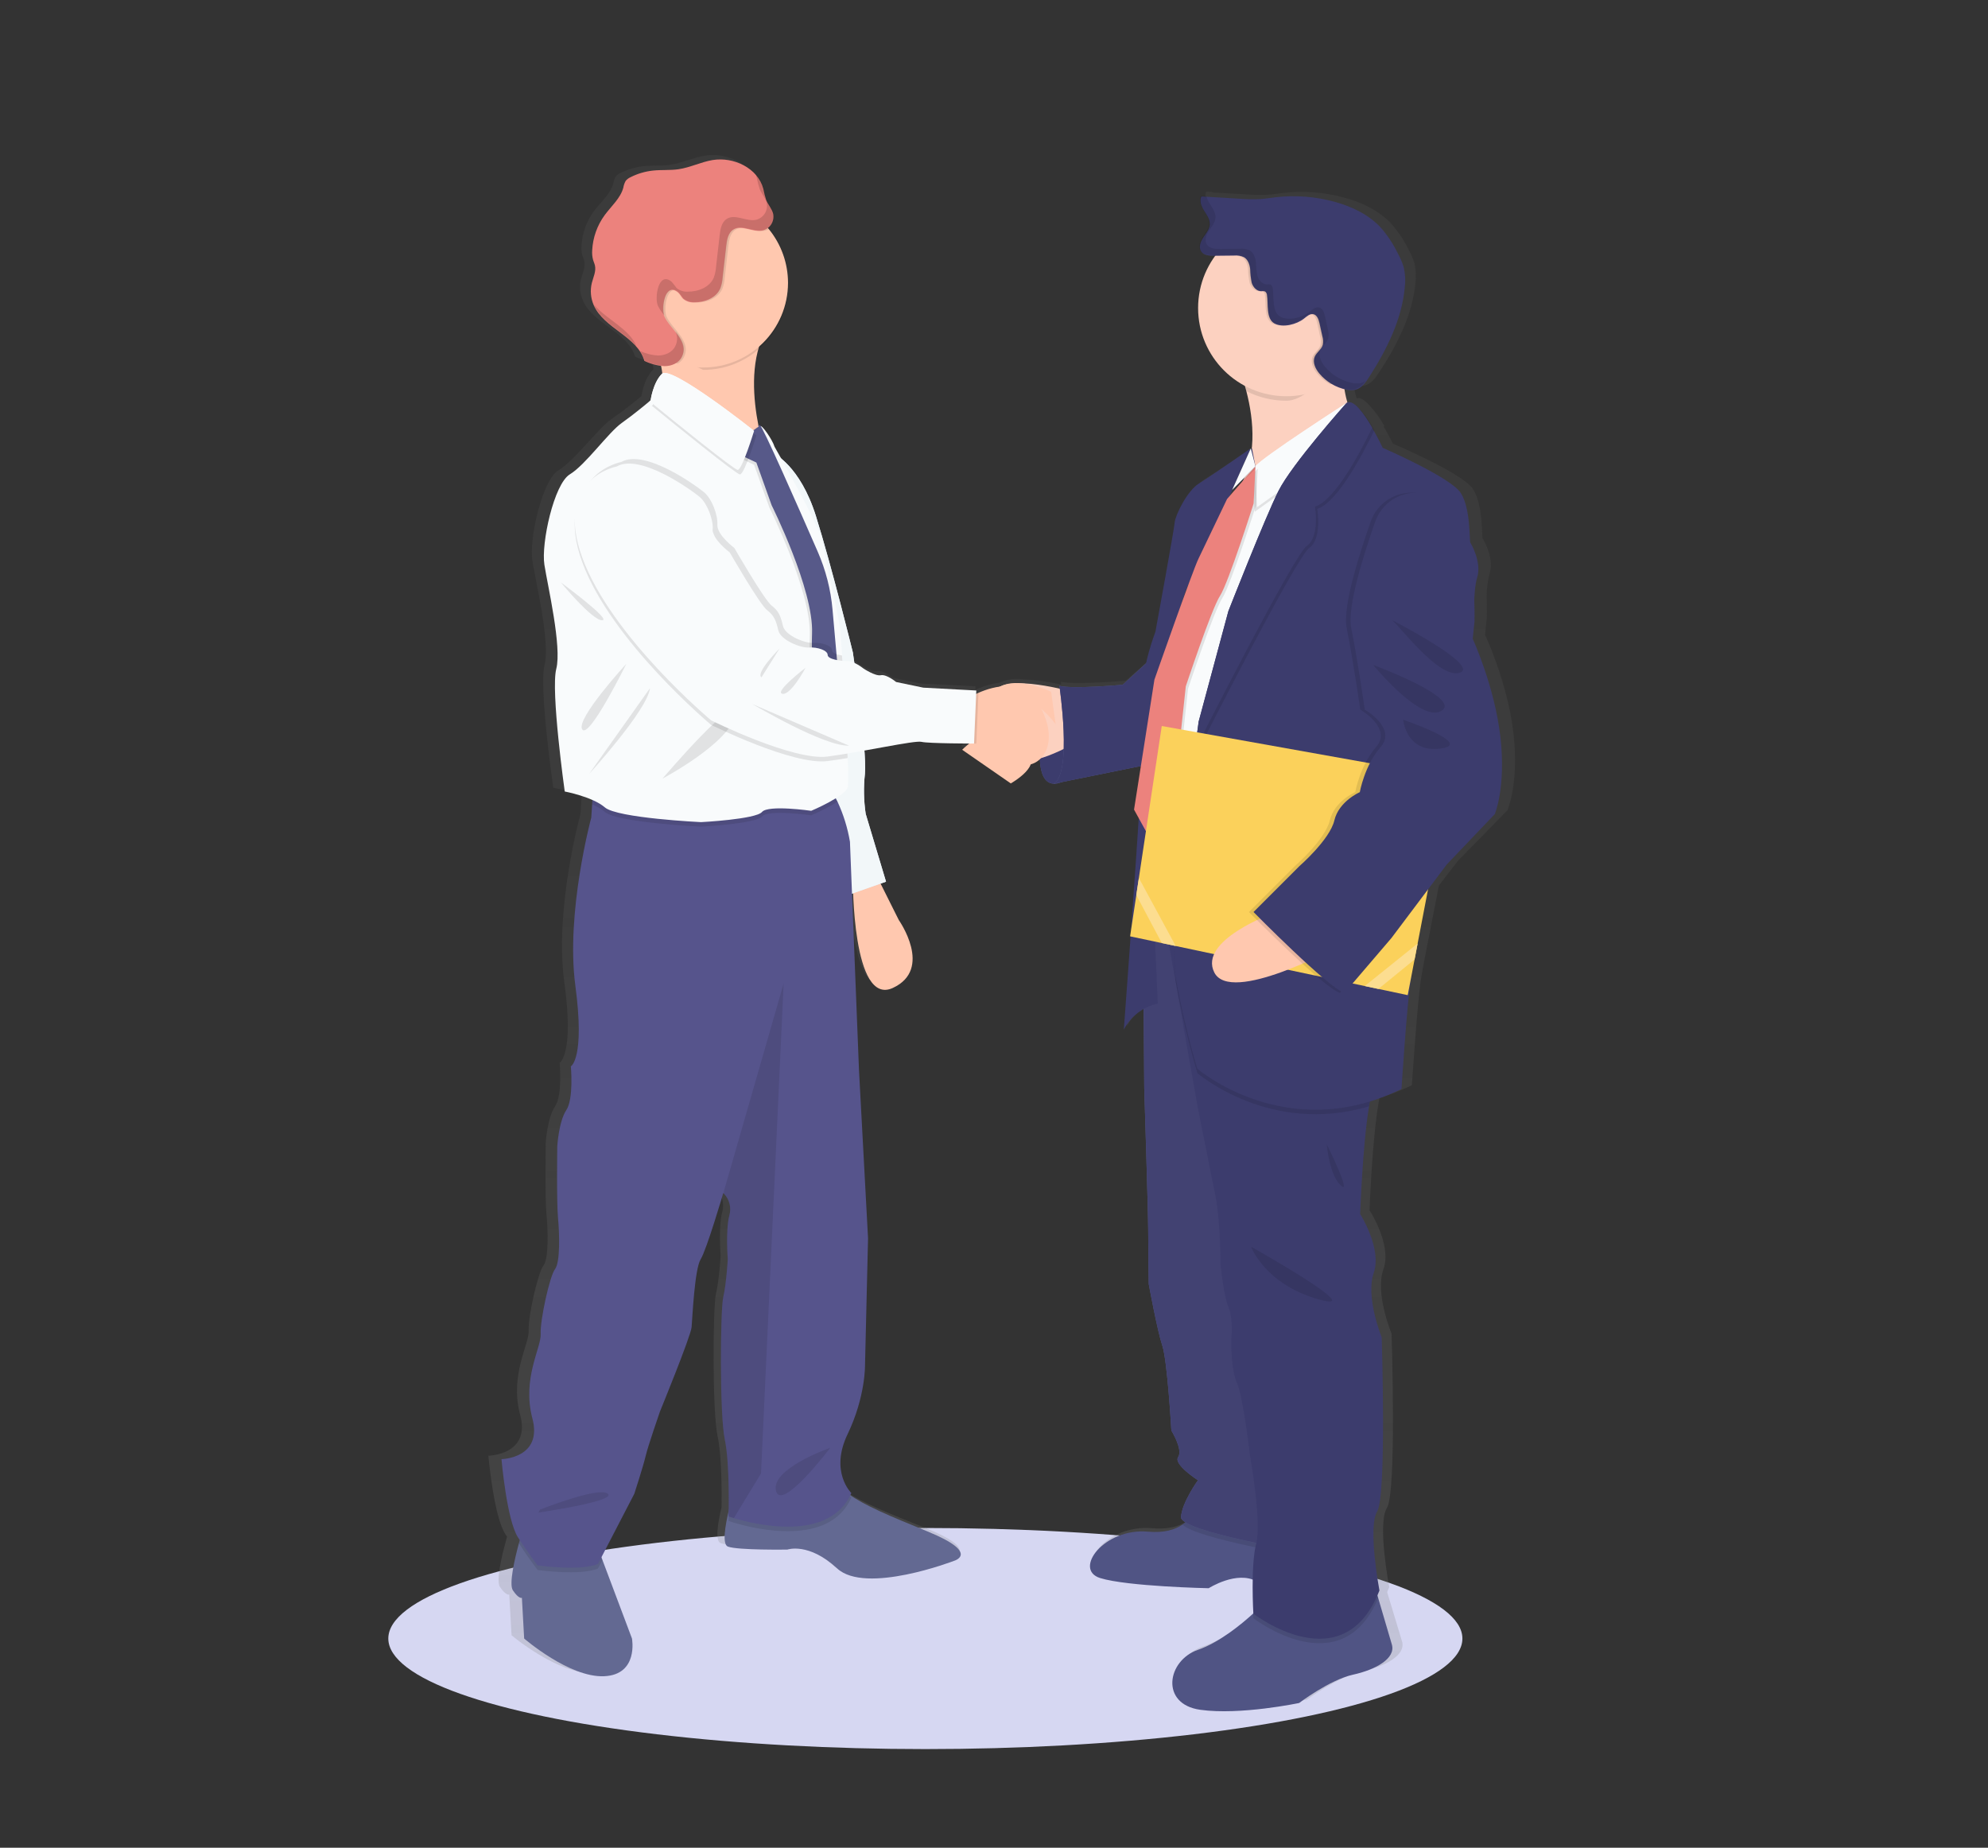 <?xml version="1.0" encoding="utf-8"?>
<!-- Generator: Adobe Illustrator 24.0.1, SVG Export Plug-In . SVG Version: 6.00 Build 0)  -->
<svg version="1.1" id="_x34_4ab1b28-df60-43dd-96f3-344df6392e15"
	 xmlns="http://www.w3.org/2000/svg" xmlns:xlink="http://www.w3.org/1999/xlink" x="0px" y="0px" viewBox="0 0 749.52 696.66"
	 style="enable-background:new 0 0 749.52 696.66;" xml:space="preserve">
<rect x="0" y="0" width="749.52" height="696.66" fill="#333333" stroke="none"/>
<style type="text/css">
	.st0{fill:#D6D7F2;enable-background:new    ;}
	.st1{fill:url(#SVGID_1_);}
	.st2{fill:#585B8A;}
	.st3{fill:#3C3C6D;}
	.st4{fill:#636992;}
	.st5{fill:#FFC8AF;}
	.st6{fill:#DCE6F2;}
	.st7{fill:#F2F7F9;enable-background:new    ;}
	.st8{opacity:0.1;enable-background:new    ;}
	.st9{fill:#56548C;}
	.st10{fill:#505484;}
	.st11{fill:#575988;}
	.st12{fill:#424272;}
	.st13{fill:#FCD1C0;}
	.st14{fill:#F9FBFC;}
	.st15{fill:#575989;}
	.st16{fill:#EC827D;}
	.st17{fill:#FBD15B;}
	.st18{fill:#FCDD90;}
	.st19{opacity:0.15;}
</style>
<ellipse class="st0" cx="348.88" cy="617.78" rx="202.48" ry="41.68"/>
<linearGradient id="SVGID_1_" gradientUnits="userSpaceOnUse" x1="431.777" y1="-115.475" x2="431.777" y2="470.001" gradientTransform="matrix(1 0 0 -1 -54.11 528.45)">
	<stop  offset="0" style="stop-color:#808080;stop-opacity:0.25"/>
	<stop  offset="0.54" style="stop-color:#808080;stop-opacity:0.12"/>
	<stop  offset="1" style="stop-color:#808080;stop-opacity:0.1"/>
</linearGradient>
<path class="st1" d="M570.61,276.46c-2.16-18.98-10.71-37.09-10.71-37.09l0.65-6.4c0,0,0.14-3.2-0.07-8c0.02-3,0.42-5.98,1.17-8.88
	c1.75-5.55-2.19-12.37-2.63-13s0.22-12.8-3.72-18.77s-30.18-17.07-30.18-17.07s-1.41-2.95-3.4-6.4l0.18-0.35
	c-1.63-2.95-3.65-5.67-6-8.09c-1.61-1.72-3.16-2.7-4.41-2.22c-0.51-1.66-0.9-3.35-1.16-5.07c0.26,0.07,0.53,0.14,0.79,0.19
	c1.08,0.25,2.21,0.28,3.3,0.08c2.44-0.55,4.06-2.74,5.42-4.8c6.78-10.3,12.62-21.6,13.81-33.79c0.32-2.49,0.2-5.01-0.35-7.46
	c-0.56-1.9-1.35-3.73-2.34-5.45c-1.75-3.53-3.97-6.8-6.6-9.73c-4.67-4.92-11.11-7.93-17.73-9.71c-7.46-2.01-15.23-2.59-22.9-1.71
	c-2,0.23-4,0.56-6,0.69c-2.54,0.11-5.08,0.07-7.61-0.13l-13.09-0.76l-0.06-0.2l-2.18-0.13c-0.86,1.71,0,3.74,1.07,5.34
	s2.3,3.27,2.21,5.16s-1.46,3.41-2.53,5c-1.07,1.59-1.88,3.67-0.81,5.23c0.15,0.22,0.33,0.41,0.53,0.58c1.13,1.17,3.1,1.3,4.81,1.28
	h0.3c-4.31,5.67-6.64,12.6-6.63,19.72c0.06,12.41,7.04,23.74,18.09,29.38c0.19,0.65,0.38,1.32,0.56,2
	c1.98,7.02,2.69,14.35,2.1,21.62l-0.23,0.5l-0.14-0.53c0,0-15.42,10.46-20,13.23s-9.18,12.16-9.4,14.72s-7.44,41.17-7.44,41.17
	c-1.47,3.89-2.68,7.87-3.62,11.92l-9.21,8.09c0,0-19,1.71-24.5,0.43l0.16,1.06c-4.85-1.11-9.79-1.78-14.76-2
	c-2.71-0.35-5.47,0.02-8,1.07l-0.19,0.09l-0.15,0.07c-2.9,0.4-5.72,1.19-8.4,2.36c-0.32,0.13-0.61,0.26-0.89,0.39l0.06-1.31
	l-20.56-1.06l-10.5-2.13c0,0-3.72-3-5.91-2.56s-6.78-2.56-6.78-2.56c-1.05-0.82-2.18-1.52-3.38-2.1c-0.35-2.42-0.57-3.89-0.57-3.89
	s-8.17-32.42-14.29-51.48c-4.1-12.73-10-19-13.48-21.73c-1.55-2.7-2.57-4.44-2.57-4.44c-0.67-2.34-4.35-7.61-5.29-7.74
	c-0.15-0.24-0.26-0.36-0.32-0.36c-0.2-0.02-0.4,0.01-0.59,0.09c-1.72-8.56-2.72-19.29-0.09-28.64c7.29-5.99,11.52-14.92,11.54-24.36
	c0-0.14,0-0.28,0-0.42s0-0.29,0-0.43c0-7.43-2.63-14.62-7.43-20.3l-0.34-0.38c0.09-0.06,0.18-0.13,0.26-0.21
	c1.53-1.24,2.26-3.22,1.89-5.16c-0.45-1.92-1.95-3.43-2.72-5.25c-0.46-1.4-0.83-2.83-1.11-4.28c-0.59-2.06-1.67-3.94-3.15-5.49
	l0.15,0.4c-3.92-4.41-10.66-6.6-16.73-5.62c-4.51,0.72-8.71,2.82-13.24,3.47c-3.25,0.46-6.56,0.16-9.83,0.49
	c-3.03,0.31-5.99,1.17-8.72,2.52c-0.71,0.3-1.35,0.77-1.85,1.36c-0.47,0.79-0.78,1.66-0.92,2.57c-1.11,4.05-4.63,6.94-7.18,10.32
	c-2.91,3.86-4.6,8.51-4.84,13.34c-0.1,1.23,0.02,2.46,0.35,3.65c0.22,0.71,0.56,1.38,0.72,2.1c0.5,2.2-0.65,4.39-1.21,6.57
	c-0.71,2.78-0.46,5.72,0.71,8.34c3.95,8.84,16.92,11.79,19.62,21.07c2.07,0.95,4.25,1.62,6.49,2c0.18,0.92,0.34,1.85,0.47,2.79
	c-0.06,0.03-0.12,0.06-0.17,0.1c-3.5,3.41-4.37,10-4.37,10l-0.42,0.34c-1.43,1.18-6.32,5.14-10.74,8.19
	c-5.25,3.63-14,15.79-20.12,19.42s-11.16,26-9.84,34.13s6.78,30.93,4.59,39.25s3.28,46.29,3.28,46.29c3.67,0.7,7.26,1.76,10.72,3.18
	l-0.11,1.66l-0.33,5c0,0-9.91,35.84-6.12,63.43S211,400.69,211,400.69s1.16,12.23-1.75,16.5s-3.5,13.65-3.5,13.65
	s-0.29,21.05,0.29,27s0.87,16.79-1.17,19.35s-5.83,19.33-5.54,24.45s-7.29,16.79-3.21,31.86s-12,15.36-12,15.36s2.05,23,6.42,29.58
	l0.64,0.94c-0.11,0.38-0.22,0.78-0.34,1.21c-1.65,6-3.91,15.47-2.34,17.76c2.33,3.42,3.5,2.84,3.5,2.84l0.87,15.36
	c0,0,17.5,14.79,30.92,14.23s10.79-14.23,10.79-14.23l-11.43-29.64l-0.39-1l12.7-24c0,0,3.5-10.52,4.37-14.22s5.62-16.81,5.62-16.81
	s12-28.44,12.25-31.86s1.17-21.89,3.5-25.6s8.75-25,8.75-25l0.16,0.14c2.22,2.18,3.06,5.41,2.18,8.39
	c-1.47,5.4-0.59,16.49-0.59,16.49s-0.58,9.39-1.75,14.23s-1.45,44.37,0.59,53.75c1.63,7.51,1.58,21.57,1.5,26.89
	c-1.37,5.65-2.57,12.67-0.34,13.5c3.8,1.43,23.05,1.14,23.05,1.14s8.16-2.85,19.25,7.11c11.09,9.96,45.2-2.84,45.2-2.84
	s10.5-2.85-10.21-11.09c-14.45-5.75-23.78-9.58-29.88-13.68c0.14-0.27,0.29-0.54,0.42-0.83c0,0-8.46-8-1.46-22.18
	s6.71-26.17,6.71-26.17l1.17-47.79l-3.5-63.44l-2.71-66.58l0.48-0.16c0.46,12.24,2.85,41.38,15.36,35.73
	c15.75-7.11,2.33-25.6,2.33-25.6l-7.07-13.78l2.11-0.72l-7.91-25.56c-0.76-4.99-0.86-10.06-0.3-15.07c0.16-2.93,0.1-5.88-0.18-8.8
	c10.36-1.81,20.28-3.73,22.06-3.29c2.1,0.51,13.85,0.61,18.47,0.63c-1.51,1.18-2.72,2.35-2.72,2.35l18.81,12.66
	c0,0,6.38-3.49,7.71-7.19c1.31-0.33,2.52-0.98,3.52-1.88c0.2,4.37,1.36,9.1,5.4,9.21c1.01,0.02,2.01-0.18,2.94-0.58l30.76-6.09
	l-2.64,16.49l1.84,3.27c-0.93,13.91-2,28.68-2.94,41.67l-0.43,2.84l0.22,0.05c-1.46,20-2.63,35.15-2.63,35.15
	c1.72-3.28,4.4-5.97,7.67-7.71l0.2,29.68c0,0,1.54,46.93,1.54,53.33s0.21,20.69,0.21,20.69s3.29,17.49,5.25,23.25s3.5,32,3.5,32
	s4.6,7.25,2.63,10s7.66,8.74,7.66,8.74s-6.13,8.32-6.57,13.87c-0.05,0.64,0.58,1.32,1.72,2c-0.36,0.29-0.73,0.58-1.14,0.86
	c-2.84,1.9-7,3.22-13.26,2.68c-17.07-1.5-29.1,14.29-18.6,17.49s42,3.84,42,3.84s9.54-5.95,17-3.27c-0.11,6.26,0.2,12,0.25,12.76
	l-0.09,0.07c-4.46,4-13,10.88-21.34,13.69c-12,4.05-14.66,20.48,0.87,22.61s38.28-2.56,38.28-2.56s11.81-8.74,20.78-10.66
	s16.63-6.19,15.1-11.31c-1-3.27-3.57-11.84-5.31-17.6c-0.1-0.35-0.2-0.68-0.3-1c0.27-0.6,0.54-1.22,0.79-1.86
	c0,0-4.59-23.89-0.87-29.86s1.75-65.71,1.75-65.71s-6.35-15.14-3.06-24.31s-5.25-22.19-5.25-22.19s0.93-26.09,3.43-40.63
	c0.11-0.62,0.22-1.22,0.33-1.8c4.19-1.24,8.27-2.82,12.2-4.71c0,0,2.19-32.86,3.5-40.32c0.13-0.7,0.31-1.83,0.53-3.3l1-5.27l0,0
	l1.18-6l0,0l4-20.45l7.22-9.34l18.6-19C568.33,305.49,572.8,295.45,570.61,276.46z M283.77,159.13l-0.14,0.1
	c-0.02-0.07-0.04-0.15-0.05-0.22C283.64,159.06,283.7,159.1,283.77,159.13z M467.54,182.42l-0.72,1.57l2.63-2.62l-3.57,4l1.2-2.52
	L467.54,182.42z M449.78,219.12c-0.69,1.83-1.43,3.81-2.2,5.87l1.41-4.21L449.78,219.12z"/>
<path class="st2" d="M392.39,278.95c0,0-2.45,16.31,4.9,16.52s12.26-12.58,12.26-12.58l-3-10.23L392.39,278.95z"/>
<path class="st3" d="M392.39,278.95c0,0-2.45,16.31,4.9,16.52s12.26-12.58,12.26-12.58l-3-10.23L392.39,278.95z"/>
<path class="st4" d="M227.76,631.99c-13.08,0.57-30.14-14.21-30.14-14.21l-0.85-15.35c0,0-1.13,0.57-3.41-2.84
	c-1.53-2.29,0.67-11.78,2.28-17.75c0.78-2.92,1.42-5,1.42-5l28.7,7.68l1.37,3.63l11.14,29.62
	C238.27,617.77,240.83,631.42,227.76,631.99z"/>
<path class="st4" d="M359.63,588.51c0,0-33.25,12.79-44,2.84s-18.76-7.11-18.76-7.11s-18.76,0.29-22.46-1.14
	c-2.18-0.83-1-7.94,0.36-13.6c0.92-3.91,1.92-7.14,1.92-7.14s32.68-11.09,37.8-4.27c1.54,2,3.38,3.76,5.45,5.2
	c5.92,4.28,15.17,8.16,29.8,14.13C369.86,585.66,359.63,588.51,359.63,588.51z"/>
<path class="st5" d="M329.79,328.72l9.09,18.19c0,0,13.08,18.48-2.27,25.58s-15.06-40.92-15.06-40.92L329.79,328.72z"/>
<path class="st6" d="M291.7,170.98c0,0,9.95,4.55,15.92,23.59s13.93,51.45,13.93,51.45s5.4,36.66,4.54,45.76
	c-0.55,5.01-0.45,10.07,0.29,15.06l7.67,25.58l-15.35,5.4l-23.59-90.38L291.7,170.98z"/>
<path class="st7" d="M291.7,170.98c0,0,9.95,4.55,15.92,23.59s13.93,51.45,13.93,51.45s5.4,36.66,4.54,45.76
	c-0.55,5.01-0.45,10.07,0.29,15.06l7.67,25.58l-15.35,5.4l-23.59-90.38L291.7,170.98z"/>
<path class="st8" d="M225.76,584.53l1.37,3.63l-1.68,3.21c-6.54,2.84-22.74,0.57-22.74,0.57s-3-3.81-7.1-10.08
	c0.78-2.92,1.42-5,1.42-5L225.76,584.53z"/>
<path class="st8" d="M320.98,564.63c-8.29,18.78-36.47,11.81-44.3,9.46c-1.29-0.39-2-0.65-2-0.65s0.05-1.53,0.07-3.94
	c0.92-3.91,1.92-7.14,1.92-7.14s32.68-11.09,37.8-4.27c1.54,2,3.38,3.76,5.45,5.2C320.23,563.77,320.59,564.22,320.98,564.63z"/>
<path class="st9" d="M319.55,540.76c-6.82,14.2,1.43,22.17,1.43,22.17c-8.29,18.77-36.47,11.81-44.3,9.45c-1.29-0.38-2-0.64-2-0.64
	s0.57-19.62-1.42-29s-1.71-48.88-0.57-53.71s1.7-14.22,1.7-14.22s-0.85-11.08,0.57-16.48c0.87-2.97,0.06-6.18-2.12-8.38l-0.15-0.15
	c0,0-6.25,21.32-8.53,25s-3.12,22.17-3.41,25.58s-11.94,31.84-11.94,31.84s-4.54,13.07-5.39,16.76s-4.27,14.22-4.27,14.22
	l-13.7,26.44c-6.54,2.84-22.74,0.57-22.74,0.57s-3.12-4-7.39-10.52s-6.25-29.55-6.25-29.55s15.63-0.29,11.65-15.35
	s3.41-26.72,3.13-31.84s3.41-21.88,5.4-24.44s1.7-13.36,1.13-19.33s-0.28-27-0.28-27s0.57-9.38,3.41-13.64s1.71-16.49,1.71-16.49
	s5.39-2.84,1.7-30.41s6-63.38,6-63.38l0.33-5l0.52-8.1c0,0,81.29-5.12,87.83,1.13c1.71,1.73,3.11,3.75,4.15,5.95
	c2.24,4.81,3.82,9.9,4.7,15.13l3.41,86.12l3.41,63.38l-1.14,47.75C326.13,514.62,326.38,526.54,319.55,540.76z"/>
<path class="st8" d="M295.45,370.79l-8.53,184.74l-10.24,16.84c-1.29-0.38-2-0.64-2-0.64s0.57-19.62-1.42-29s-1.71-48.88-0.57-53.71
	s1.7-14.22,1.7-14.22s-0.85-11.08,0.57-16.48c0.87-2.97,0.06-6.18-2.12-8.38l0.14-1L295.45,370.79z"/>
<path class="st8" d="M203.59,569.18c0,0,22.17-8.81,25.58-6s-26.14,7.1-26.14,7.1L203.59,569.18z"/>
<path class="st8" d="M313.02,545.87c-0.85,0.29-22.45,8-20.46,16.2S313.02,545.87,313.02,545.87z"/>
<path class="st5" d="M245.52,125.37c0,0,7.24,17.48,3.41,26.44s41.35,24.3,41.35,24.3s-13.21-34.11-0.42-53.3
	S245.52,125.37,245.52,125.37z"/>
<path class="st10" d="M510.06,631.42c-8.74,1.92-20.25,10.66-20.25,10.66s-22.17,4.69-37.31,2.56s-12.57-18.55-0.85-22.6
	c8.13-2.8,16.46-9.71,20.81-13.67c1.92-1.77,3.06-3,3.06-3l42.43-8.53c0,0,0.69,2.37,1.65,5.64c1.7,5.77,4.21,14.33,5.17,17.59
	C526.26,625.24,518.8,629.5,510.06,631.42z"/>
<path class="st10" d="M499.19,598.59c0,0-17.91,1.92-25.37-2.34s-18.12,2.56-18.12,2.56s-30.7-0.64-40.93-3.84s1.49-19,18.12-17.48
	c6.06,0.55,10.16-0.78,12.93-2.68c2.89-1.98,4.91-5.01,5.63-8.44l36,2.13l5,12.76L499.19,598.59z"/>
<path class="st8" d="M493,587.08c0,0-41.84-6.84-47.18-12.27c2.89-1.98,4.91-5.01,5.63-8.44l36,2.13l5,12.76L493,587.08z"/>
<path class="st11" d="M430.97,347.7l0.43,62.45c0,0,1.49,46.9,1.49,53.3s0.21,20.67,0.21,20.67s3.2,17.48,5.12,23.24
	s3.41,32,3.41,32s4.48,7.25,2.56,10s7.46,8.74,7.46,8.74s-6,8.32-6.39,13.86S493,585.37,493,585.37L474.25,393.1l-14.93-48.17
	L430.97,347.7z"/>
<path class="st12" d="M430.97,347.7l0.43,62.45c0,0,1.49,46.9,1.49,53.3s0.21,20.67,0.21,20.67s3.2,17.48,5.12,23.24
	s3.41,32,3.41,32s4.48,7.25,2.56,10s7.46,8.74,7.46,8.74s-6,8.32-6.39,13.86S493,585.37,493,585.37L474.25,393.1l-14.93-48.17
	L430.97,347.7z"/>
<path class="st8" d="M519.6,602.53c-13.93,33.21-47.06,7.58-47.06,7.58s0-0.64-0.08-1.74c1.92-1.77,3.06-3,3.06-3l42.43-8.53
	C517.95,596.84,518.64,599.26,519.6,602.53z"/>
<path class="st3" d="M520.08,599.66c-13.65,35-47.54,8.74-47.54,8.74s-1.07-18.12,1.07-26.43s-2.35-33.26-2.35-33.26
	s-2.56-22.17-4.9-27.28s-2.13-15.35-2.13-16.2s0.85-7.68-1.07-12.37s-3-16.2-3-16.2s0-16.2-1.92-25.79l-6.61-33l-11.94-67.58
	l3.73-0.64l66.83-11.72c0,0,12.58,64,8.31,70.56c-0.92,1.44-1.73,4.59-2.4,8.65c-2.44,14.52-3.35,40.59-3.35,40.59
	s8.31,13,5.12,22.17s3,24.3,3,24.3s1.92,59.69-1.71,65.66S520.08,599.66,520.08,599.66z"/>
<path class="st13" d="M513.68,163.31c0,0-60.54,42.63-46.9,21.31c7.35-11.48,6-26.1,3.12-37.14c-1.46-5.62-3.47-11.07-6-16.29
	c0,0,51.44-21.88,44.62-2.27c-1.6,4.57-2.28,9.41-2,14.24C506.93,150.42,509.41,157.42,513.68,163.31z"/>
<path class="st13" d="M404.68,260.94c0,0-25.58-7.39-29.84-0.14s1.28,23.16,9,25.72s25.44-8.67,25.44-8.67L404.68,260.94z"/>
<path class="st2" d="M433.96,248.37l-10.66,9.81c0,0-18.55,1.7-23.88,0.42c0,0,4.91,32.83-2.13,36.88l43.06-8.74L433.96,248.37z"/>
<path class="st3" d="M433.96,248.37l-10.66,9.81c0,0-18.55,1.7-23.88,0.42c0,0,4.91,32.83-2.13,36.88l43.06-8.74L433.96,248.37z"/>
<path class="st8" d="M297.1,107.46c0,17.67-14.33,32-32,32c-16.42-7.89-32-14.31-32-32c-0.7-17.66,13.05-32.54,30.71-33.24
	c17.66-0.7,32.54,13.05,33.24,30.71c0.03,0.84,0.03,1.69,0,2.53H297.1z"/>
<path class="st5" d="M297.1,106.6c0.01,17.64-14.28,31.95-31.92,31.96c-17.64,0.01-31.95-14.28-31.96-31.92
	C233.21,89,247.5,74.69,265.14,74.68c9.58-0.01,18.65,4.28,24.72,11.69C294.53,92.08,297.09,99.22,297.1,106.6z"/>
<path class="st8" d="M315.75,302.27c-3.17,1.97-6.48,3.68-9.91,5.14c0,0-16.2-2.35-18.54,0.42s-23,3.84-23,3.84
	s-31.55-1.49-36.24-5.54c-1.45-1.17-3.06-2.13-4.79-2.84l0.52-8.1c0,0,81.29-5.12,87.83,1.13
	C313.32,298.06,314.72,300.07,315.75,302.27z"/>
<path class="st14" d="M319.7,296.54c-0.64,3.62-13.86,9.16-13.86,9.16s-16.2-2.34-18.54,0.43s-23,3.84-23,3.84
	s-31.55-1.5-36.24-5.55s-15.14-6-15.14-6s-5.33-37.94-3.19-46.25s-3.2-31.13-4.48-39.23s3.62-30.48,9.59-34.1s14.5-15.78,19.61-19.4
	c4.31-3.05,9.07-7,10.46-8.19l0.41-0.34c0,0,0.86-6.61,4.27-10s34.74,21.53,34.74,21.53s0.22,1.92,2.35-1.7
	c0.48-0.81,4.61,5.15,5.33,7.67c0,0,17.05,29.85,18.12,36s5.54,26.22,6.39,31.12c0.22,1.26,0.58,5.68,1,11.6
	c0.08,1.16,0.15,2.39,0.24,3.67c0.63,9.82,1.31,22.36,1.72,31.84c0,1.08,0.09,2.12,0.12,3.12
	C319.82,289.35,319.85,292.95,319.7,296.54z"/>
<path class="st8" d="M211.45,219.58c0,0,11.72,14.28,15.56,14.28S211.45,219.58,211.45,219.58z"/>
<path class="st8" d="M236.14,250.28c0,0-19.19,20.89-16.63,24.73S236.14,250.28,236.14,250.28z"/>
<path class="st8" d="M222.07,291.85c0,0,22-24.09,23-32.4L222.07,291.85z"/>
<path class="st8" d="M249.78,293.55c0,0,25.37-13.43,27.5-24.09S249.78,293.55,249.78,293.55z"/>
<path class="st8" d="M281.97,163.95l-3.52,8.52l5.86,2.77l5.76,16.1c0,0,15.88,31.76,15.24,48.28s2.88,41.35,2.88,41.35l9.16-1.7
	l-4.32-48.59c-0.67-7.52-2.56-14.89-5.58-21.81c-7.32-16.76-20.94-47.7-21.8-47.7c-1.17,0-0.35,0.43-0.35,0.43L281.97,163.95z"/>
<path class="st15" d="M282.82,163.09l-3.52,8.53l5.87,2.77l5.75,16.1c0,0,15.88,31.76,15.24,48.28s2.88,41.35,2.88,41.35l9.17-1.7
	l-4.33-48.59c-0.66-7.52-2.55-14.89-5.57-21.81c-7.32-16.77-20.94-47.7-21.79-47.7c-1.18,0-0.36,0.43-0.36,0.43L282.82,163.09z"/>
<path class="st5" d="M386.63,288.37c-4.46-0.34-15.16-5.75-19.41-8l-1.8-1l0.22-16.51c1.05-0.62,2.14-1.17,3.26-1.65
	c5.68-2.48,17.33-5.85,23.17,5C399.95,280.76,392.28,288.75,386.63,288.37z"/>
<path class="st8" d="M289.86,86.37c-0.46,0.29-0.96,0.49-1.49,0.61c-3.71,0.81-7.93-2.38-11.11-0.33c-1.94,1.26-2.39,3.87-2.65,6.17
	c-0.45,4-0.91,7.97-1.36,11.92c-0.1,1.41-0.39,2.79-0.88,4.11c-1.57,3.59-5.88,5.28-9.81,5.22c-1.54,0.11-3.06-0.39-4.23-1.4
	c-0.69-0.7-1.06-1.68-1.82-2.32c-5-4.19-6.52,6.08-5.2,9c2.12,4.77,9.65,9.37,6.49,15.43c-0.53,0.98-1.34,1.79-2.32,2.33
	c-16.87-5.28-26.26-23.24-20.97-40.1c5.28-16.87,23.24-26.26,40.1-20.97C280.59,77.91,285.9,81.5,289.86,86.37z"/>
<path class="st16" d="M255.66,110.31c0.75,0.63,1.13,1.61,1.82,2.31c1.17,1.01,2.69,1.51,4.23,1.4c3.93,0.06,8.24-1.62,9.8-5.23
	c0.5-1.32,0.8-2.7,0.89-4.1l1.36-11.92c0.26-2.3,0.7-4.91,2.65-6.17c3.18-2,7.4,1.14,11.11,0.33c2.78-0.71,4.53-3.45,4-6.26
	c-0.43-1.91-1.89-3.42-2.64-5.24c-0.45-1.4-0.82-2.82-1.09-4.27c-2.07-7.76-11.18-12.12-19.1-10.82c-4.4,0.73-8.49,2.83-12.9,3.47
	c-3.16,0.46-6.39,0.16-9.58,0.5c-2.96,0.31-5.85,1.16-8.5,2.51c-0.7,0.31-1.31,0.77-1.8,1.36c-0.45,0.79-0.76,1.66-0.9,2.56
	c-1.07,4-4.51,6.95-7,10.32c-2.85,3.88-4.5,8.51-4.74,13.31c-0.1,1.23,0.02,2.46,0.34,3.65c0.21,0.7,0.54,1.38,0.7,2.1
	c0.49,2.19-0.63,4.38-1.18,6.56c-0.68,2.78-0.44,5.71,0.7,8.34c3.84,8.83,16.49,11.78,19.12,21.05c2.34,1.12,4.86,1.8,7.44,2
	c2.58,0.05,5.36-1.06,6.56-3.35c3.15-6-4.37-10.66-6.49-15.42C249.13,116.37,250.62,106.11,255.66,110.31z"/>
<path class="st8" d="M508.57,128.92c-1.6,4.57-2.28,9.41-2,14.24c-1.54,1.31-3.22-2.61-5-1.6c-4.88,2.82-10.52,9.53-16.56,9.53
	c-5.24,0-10.4-1.23-15.07-3.61c-1.46-5.62-3.47-11.07-6-16.29C463.94,131.19,515.39,109.31,508.57,128.92z"/>
<path class="st13" d="M518.23,116.13c0,18.37-14.89,33.26-33.26,33.26c-18.37,0-33.26-14.89-33.26-33.26s14.89-33.26,33.26-33.26
	c18.36-0.01,33.25,14.88,33.26,33.24C518.23,116.12,518.23,116.12,518.23,116.13z"/>
<path class="st14" d="M516.81,170.7c0,0-6.26,6.82-7.11,7.38s-19,77-19.32,77.89s-21.61,69.91-21.61,69.91l-34.11,16.77l2.85-84.42
	l25-69.62c0,0,8.25-9.38,10.8-12.79s34.39-23.88,34.39-23.88l5.44,11.21L516.81,170.7z"/>
<path class="st8" d="M512.3,164.86l-39.22,28.08l-0.63-15.42c2.56-3.41,34.39-23.87,34.39-23.87L512.3,164.86z"/>
<path class="st14" d="M513.15,163.15l-39.22,28.08l-0.61-15.41c2.56-3.42,34.39-23.88,34.39-23.88L513.15,163.15z"/>
<path class="st3" d="M472.01,168.96l1.31,6.86l-8.77,8.91l7-15.67c0,0-15,10.45-19.5,13.22s-9,12.15-9.17,14.71
	s-7.25,41.14-7.25,41.14s-5.33,14.28-3.83,18.33s-8.1,131.74-8.1,131.74c2.6-5.02,7.3-8.62,12.82-9.83l-3.42-75.46
	c0,0,4.16-50.2,4.37-50.84s9.7-29.74,9.7-29.74L472.01,168.96z"/>
<path class="st8" d="M474.18,176.67l-0.68,14c0,0-9.49,29.95-12.68,34.85s-12.9,34.11-12.9,34.11l-5.47,50.74l-9.38,4.27l-4.62-8.51
	l7.68-49c0,0,14.49-41.35,16.63-45.62l10.69-22.52L474.18,176.67z"/>
<path class="st16" d="M473.32,175.82l-0.67,14c0,0-9.49,29.95-12.69,34.85s-12.89,34.11-12.89,34.11l-5.44,50.73l-9.38,4.26
	l-4.69-8.52l7.68-49c0,0,14.49-41.36,16.62-45.62l10.77-22.49L473.32,175.82z"/>
<path class="st5" d="M362.76,282.68l18.33,12.69c0,0,12.93-7.25,5.4-11.94s-14.21-5.4-16.63-5.4S362.76,282.68,362.76,282.68z"/>
<path class="st5" d="M376.45,259.22c-0.83,0.52-1.34,1.43-1.33,2.41c0,3.89,0.44,14.19,3.7,9.54c4-5.69,3.27-10.8,9.38-7.11
	c3.8,2.37,7.12,5.42,9.8,9l-1.7-12.22C396.3,260.84,383.74,254.64,376.45,259.22z"/>
<path class="st8" d="M518.58,408.45c-0.92,1.44-1.73,4.59-2.4,8.65c-37.38,11.21-64.73-12.49-64.73-12.49
	c-3.31-11.21-6.01-22.6-8.1-34.1c-0.67-3.94-0.52-11.58,0.1-20.9l66.83-11.72C510.28,337.89,522.85,401.84,518.58,408.45z"/>
<path class="st3" d="M556.95,217.66c-1.7,5.55-1.06,16.84-1.06,16.84l-15.35,72.48c0,0-7.46,55.85-8.74,63.31
	s-3.41,40.29-3.41,40.29c-43.49,21.32-77-7.67-77-7.67c-3.31-11.22-6.01-22.6-8.1-34.11c-2.14-12.66,4.16-63.38,7.14-85.91
	c0.89-6.67,1.49-10.87,1.49-10.87l11.19-41.57c0,0,13.75-35.07,18.87-45.3s25.68-33.21,25.68-33.21c2.55-1.62,6.63,4.1,9.66,9.31
	c2.29,3.94,4,7.6,4,7.6s25.58,11.08,29.41,17s3.2,18.12,3.63,18.76S558.66,212.12,556.95,217.66z"/>
<path class="st8" d="M496.63,191.87c0,0,1.92,11.3-3,14.71c-4.75,3.3-40.11,72.83-42.31,77.17c0.89-6.68,1.49-10.88,1.49-10.88
	L464,231.31c0,0,13.76-35.07,18.87-45.31s25.69-33.21,25.69-33.21c2.55-1.62,6.62,4.1,9.65,9.31
	C513.64,171.59,504.11,189.53,496.63,191.87z"/>
<path class="st3" d="M495.78,191.02c0,0,1.91,11.3-3,14.71s-40.1,72.82-42.33,77.16c0.89-6.67,1.49-10.87,1.49-10.87l11.19-41.57
	c0,0,13.75-35.07,18.87-45.3s25.68-33.21,25.68-33.21c2.55-1.62,6.63,4.1,9.66,9.31C512.79,170.73,503.25,188.68,495.78,191.02z"/>
<polygon class="st17" points="546.51,293.13 534.48,355.72 534.48,355.73 533.33,361.72 533.33,361.73 530.74,375.2 519.69,372.86 
	514.54,371.77 443.27,356.67 438.03,355.56 426.07,353.03 428.41,337.49 429.38,331.03 438.01,273.73 "/>
<path class="st5" d="M480,344.29c0,0-28.35,10.23-22.17,22.38s45.83-9.38,45.83-9.38L480,344.29z"/>
<path class="st8" d="M500.25,431.47c0,0.85,1.07,11.73,5.33,15.56S500.25,431.47,500.25,431.47z"/>
<path class="st8" d="M471.69,470.05c0,0,5.11,14.07,25.36,19.83S471.69,470.05,471.69,470.05z"/>
<path class="st8" d="M518.23,116.13c0,11.9-6.35,22.9-16.67,28.83c-1.91-1.07-3.61-2.48-5-4.17c-1.45-1.76-2.58-4.16-1.71-6.26
	c0.7-1.69,2.55-2.76,3-4.51c0.21-1.07,0.16-2.18-0.16-3.22c-0.37-1.65-0.72-3.3-1.08-4.94c-0.31-1.4-0.86-3.05-2.25-3.39
	s-2.55,0.82-3.64,1.68c-2.67,2.11-7.79,3.54-11,1.81s-2.31-7.52-2.83-10.65c-0.01-0.55-0.27-1.07-0.7-1.41
	c-0.47-0.16-0.97-0.19-1.45-0.1c-1.73,0-3.12-1.55-3.62-3.21c-0.35-1.69-0.55-3.42-0.58-5.15c-0.19-1.73-0.82-3.56-2.3-4.45
	c-1.18-0.55-2.49-0.76-3.79-0.62l-6.27,0.07c10.92-14.77,31.75-17.88,46.52-6.96c8.46,6.26,13.46,16.16,13.48,26.68L518.23,116.13z"
	/>
<path class="st3" d="M491.61,120.15c1.09-0.86,2.29-2,3.64-1.67s1.93,2,2.24,3.38l1.08,4.93c0.32,1.05,0.38,2.16,0.17,3.23
	c-0.51,1.76-2.35,2.82-3.06,4.51c-0.87,2.1,0.27,4.5,1.71,6.25c2.63,3.17,6.26,5.34,10.29,6.15c1.05,0.25,2.15,0.28,3.21,0.07
	c2.38-0.55,4-2.74,5.28-4.79c6.61-10.3,12.3-21.59,13.46-33.77c0.32-2.48,0.2-5.01-0.34-7.45c-0.54-1.9-1.31-3.73-2.28-5.45
	c-1.7-3.51-3.86-6.79-6.43-9.73c-4.55-4.9-10.83-7.91-17.28-9.69c-7.25-2.01-14.83-2.61-22.31-1.75c-2,0.23-3.92,0.56-5.89,0.69
	c-2.47,0.12-4.95,0.07-7.42-0.12l-14.72-0.88c-0.84,1.71,0,3.74,1,5.34s2.24,3.26,2.16,5.16s-1.43,3.4-2.47,5s-1.83,3.67-0.79,5.23
	s3.16,1.66,5,1.64l7.42-0.08c1.29-0.13,2.6,0.09,3.77,0.65c1.48,0.89,2.11,2.73,2.3,4.45c0.04,1.73,0.24,3.45,0.58,5.15
	c0.51,1.66,1.89,3.23,3.62,3.21c0.48-0.1,0.99-0.06,1.45,0.11c0.43,0.34,0.69,0.85,0.7,1.4c0.52,3.13-0.44,8.91,2.83,10.65
	S488.94,122.26,491.61,120.15z"/>
<path class="st8" d="M533.88,185.84c-7.57-0.8-14.69,3.74-17.15,10.95c-4,11.39-10.67,31.94-9,40.06c2.35,11.51,5.12,30.7,5.12,30.7
	s12.15,7,6,14.06s-7.89,17.06-7.89,17.06s-7.89,3.41-9.59,10.66s-13.22,17.26-13.22,17.26l-17.26,17.27c0,0,28.56,29,34.32,30.48
	l17.69-20.68l20.89-27.71l18.12-19c0,0,4.26-10,2.13-29s-10.45-37.09-10.45-37.09l0.64-6.4
	C554.23,234.46,556.19,188.61,533.88,185.84z"/>
<path class="st3" d="M535.58,185.84c-7.57-0.79-14.67,3.75-17.13,10.95c-4,11.39-10.67,31.94-9,40.06
	c2.34,11.51,5.11,30.7,5.11,30.7s12.15,7,6,14.06s-7.88,17.06-7.88,17.06s-7.89,3.41-9.6,10.66s-13.21,17.26-13.21,17.26
	l-17.27,17.27c0,0,28.56,29,34.32,30.48l17.69-20.68l20.84-27.71l18.12-19c0,0,4.27-10,2.13-29s-10.44-37.09-10.44-37.09l0.64-6.4
	C555.9,234.46,557.89,188.61,535.58,185.84z"/>
<path class="st8" d="M517.73,250.71c0,0,18.12,22.16,25.8,17.26S517.73,250.71,517.73,250.71z"/>
<path class="st8" d="M524.55,233.65c1.92,0.64,17.7,22.6,25.8,20S524.55,233.65,524.55,233.65z"/>
<path class="st8" d="M529.03,271.37c0,0,1.07,12.58,14.07,10.87S529.03,271.37,529.03,271.37z"/>
<polygon class="st8" points="471.58,169.91 464.55,185.58 473.33,176.67 "/>
<polygon class="st14" points="471.58,169.06 464.55,184.73 473.33,175.82 "/>
<polygon class="st18" points="443.27,356.67 438.03,355.56 428.41,337.49 429.38,331.03 "/>
<polygon class="st18" points="534.48,355.73 533.33,361.72 533.33,361.73 519.69,372.86 514.54,371.77 "/>
<path class="st8" d="M319.57,285.8c-2.64,0.44-5.2,0.84-7.54,1.14c-13,1.71-43.92-13.64-43.92-13.64s-37.73-31.55-48.6-61.39
	s13-34.32,13-34.32c9-5.12,28.57,9.16,31.34,11.51s5.12,8.31,4.9,12.15s6.4,8.74,6.4,8.74s11.3,19.61,14.07,21.74
	s3.41,4.05,4.26,7.68s8.31,6.61,11.51,6.39s7,1.07,7,2.77c0,1.37,3.13,2.05,5.7,2.27C318.45,261.77,319.2,276.09,319.57,285.8z"/>
<path class="st8" d="M319.45,282.68c-2,0.32-3.92,0.61-5.72,0.85c-13,1.71-43.91-13.64-43.91-13.64s-37.73-31.55-48.6-61.39
	s13-34.32,13-34.32c9-5.12,28.56,9.16,31.33,11.51s5.12,8.31,4.91,12.15s6.39,8.74,6.39,8.74s11.3,19.61,14.07,21.74
	s3.41,4.05,4.27,7.68s8.31,6.6,11.51,6.39c3.2-0.21,7,1.07,7,2.77c0,1,1.78,1.67,3.76,2c0.08,1.16,0.15,2.39,0.24,3.67
	C318.36,260.66,319.04,273.2,319.45,282.68z"/>
<path class="st8" d="M368.9,261.21l-0.81,19.16h-0.87l-1.8-1l0.22-16.51C366.69,262.24,367.78,261.69,368.9,261.21z"/>
<path class="st14" d="M232.51,175.88c0,0-23.87,4.48-13,34.32s48.6,61.4,48.6,61.4s30.91,15.34,43.92,13.64s32.82-6.18,35.38-5.54
	s19.83,0.64,19.83,0.64l0.85-20l-20-1.07l-10.23-2.13c0,0-3.63-3-5.76-2.56s-6.6-2.56-6.6-2.56s-3.42-2.77-6-2.77
	s-7.46-0.64-7.46-2.34s-3.84-3-7-2.77s-10.71-2.77-11.59-6.44s-1.49-5.54-4.26-7.67s-14.07-21.75-14.07-21.75s-6.61-4.9-6.4-8.73
	s-2.13-9.81-4.9-12.16S241.45,170.77,232.51,175.88z"/>
<path class="st8" d="M293.91,244.52c0,0-9.17,9.17-6.83,10.87L293.91,244.52z"/>
<path class="st8" d="M303.71,251.77c0,0-11.94,9.17-8.74,9.81S303.71,251.77,303.71,251.77z"/>
<path class="st8" d="M283.45,265.37c1.71,0.86,27.07,16,36.67,15.78L283.45,265.37z"/>
<path class="st8" d="M285.17,164.16c0,0-4.48,14.71-6.19,14.71c-1.34,0-23.84-18.22-33.23-25.88l0.41-0.34c0,0,0.85-6.61,4.26-10
	S285.17,164.16,285.17,164.16z"/>
<path class="st14" d="M284.31,162.45c0,0-4.47,14.71-6.18,14.71c-1.35,0-23.85-18.22-33.24-25.88l0.41-0.34c0,0,0.86-6.61,4.27-10
	S284.31,162.45,284.31,162.45z"/>
<g class="st19">
	<path d="M223.94,114.91L223.94,114.91c3,6.85,11.26,10.17,16.05,15.63C237.14,123.83,228.81,120.54,223.94,114.91z"/>
	<path d="M254.51,130.69c-1.19,2.29-4,3.4-6.56,3.35c-2.28-0.16-4.5-0.73-6.58-1.68c0.75,1.11,1.33,2.33,1.7,3.62
		c2.33,1.12,4.86,1.8,7.44,2c2.59,0.06,5.37-1.05,6.56-3.35c1.91-3.65-0.08-6.77-2.41-9.72
		C255.54,126.75,255.49,128.9,254.51,130.69z"/>
	<path d="M291.62,80.57c-0.43-1.92-1.89-3.43-2.64-5.24c-0.46-1.4-0.82-2.83-1.09-4.28c-0.57-2.05-1.62-3.93-3.07-5.49
		c0.2,0.49,0.37,1,0.51,1.51c0.28,1.46,0.65,2.89,1.12,4.3c0.75,1.81,2.21,3.32,2.64,5.24c0.53,2.81-1.22,5.55-4,6.26
		c-3.7,0.81-7.92-2.39-11.1-0.33c-1.95,1.25-2.4,3.86-2.66,6.16c-0.45,4-0.9,7.98-1.36,11.93c-0.09,1.4-0.39,2.78-0.88,4.1
		c-1.57,3.6-5.88,5.29-9.81,5.23c-1.54,0.1-3.05-0.4-4.22-1.4c-0.57-0.81-1.18-1.58-1.83-2.32c-5-4.2-6.52,6.07-5.2,9
		c0.66,1.32,1.48,2.55,2.44,3.67c-1.1-3.3,0.44-12.8,5.32-8.73c0.65,0.74,1.26,1.51,1.82,2.32c1.17,1,2.69,1.5,4.23,1.4
		c3.93,0.06,8.24-1.63,9.81-5.23c0.49-1.32,0.79-2.7,0.88-4.11c0.45-4,0.91-7.97,1.36-11.92c0.26-2.3,0.71-4.91,2.65-6.16
		c3.19-2.06,7.41,1.14,11.11,0.32C290.4,86.09,292.14,83.37,291.62,80.57z"/>
</g>
<path class="st8" d="M513.02,144.45c-1.06,0.2-2.16,0.17-3.21-0.08c-4.03-0.81-7.65-2.98-10.28-6.14c-1.45-1.76-2.59-4.16-1.71-6.26
	c0.7-1.69,2.54-2.75,3-4.51c0.21-1.07,0.15-2.18-0.17-3.23l-1.08-4.93c-0.31-1.4-0.85-3.05-2.24-3.38s-2.55,0.81-3.64,1.67
	c-2.67,2.11-7.8,3.55-11,1.81s-2.31-7.52-2.83-10.65c-0.02-0.55-0.27-1.06-0.7-1.4c-0.47-0.16-0.97-0.2-1.46-0.11
	c-1.73,0-3.11-1.55-3.62-3.21c-0.35-1.7-0.54-3.42-0.57-5.15c-0.2-1.72-0.82-3.56-2.31-4.45c-1.17-0.55-2.48-0.78-3.77-0.65
	l-7.42,0.08c-1.83,0-4-0.12-5-1.64s-0.26-3.68,0.79-5.23s2.38-3.09,2.47-5s-1.15-3.56-2.16-5.16c-0.58-0.87-1.01-1.84-1.26-2.86
	l-2.13-0.13c-0.83,1.7,0,3.73,1,5.34s2.25,3.26,2.16,5.15s-1.42,3.41-2.47,5s-1.82,3.67-0.78,5.23s3.15,1.67,5,1.65l7.42-0.09
	c1.29-0.13,2.6,0.1,3.77,0.66c1.49,0.89,2.12,2.73,2.31,4.45c0.03,1.73,0.23,3.46,0.58,5.15c0.5,1.65,1.89,3.23,3.62,3.2
	c0.48-0.09,0.98-0.05,1.45,0.11c0.43,0.34,0.68,0.86,0.7,1.41c0.52,3.12-0.44,8.91,2.83,10.65s8.37,0.3,11-1.81
	c1.09-0.86,2.3-2,3.65-1.68s1.93,2,2.23,3.38l1.09,4.94c0.32,1.05,0.37,2.16,0.16,3.23c-0.5,1.75-2.35,2.82-3.05,4.5
	c-0.87,2.1,0.26,4.51,1.71,6.26c2.64,3.17,6.3,5.34,10.35,6.14c1.05,0.25,2.15,0.28,3.21,0.08c1.72-0.52,3.19-1.64,4.16-3.16
	C514.27,144.01,513.66,144.29,513.02,144.45z"/>
</svg>

